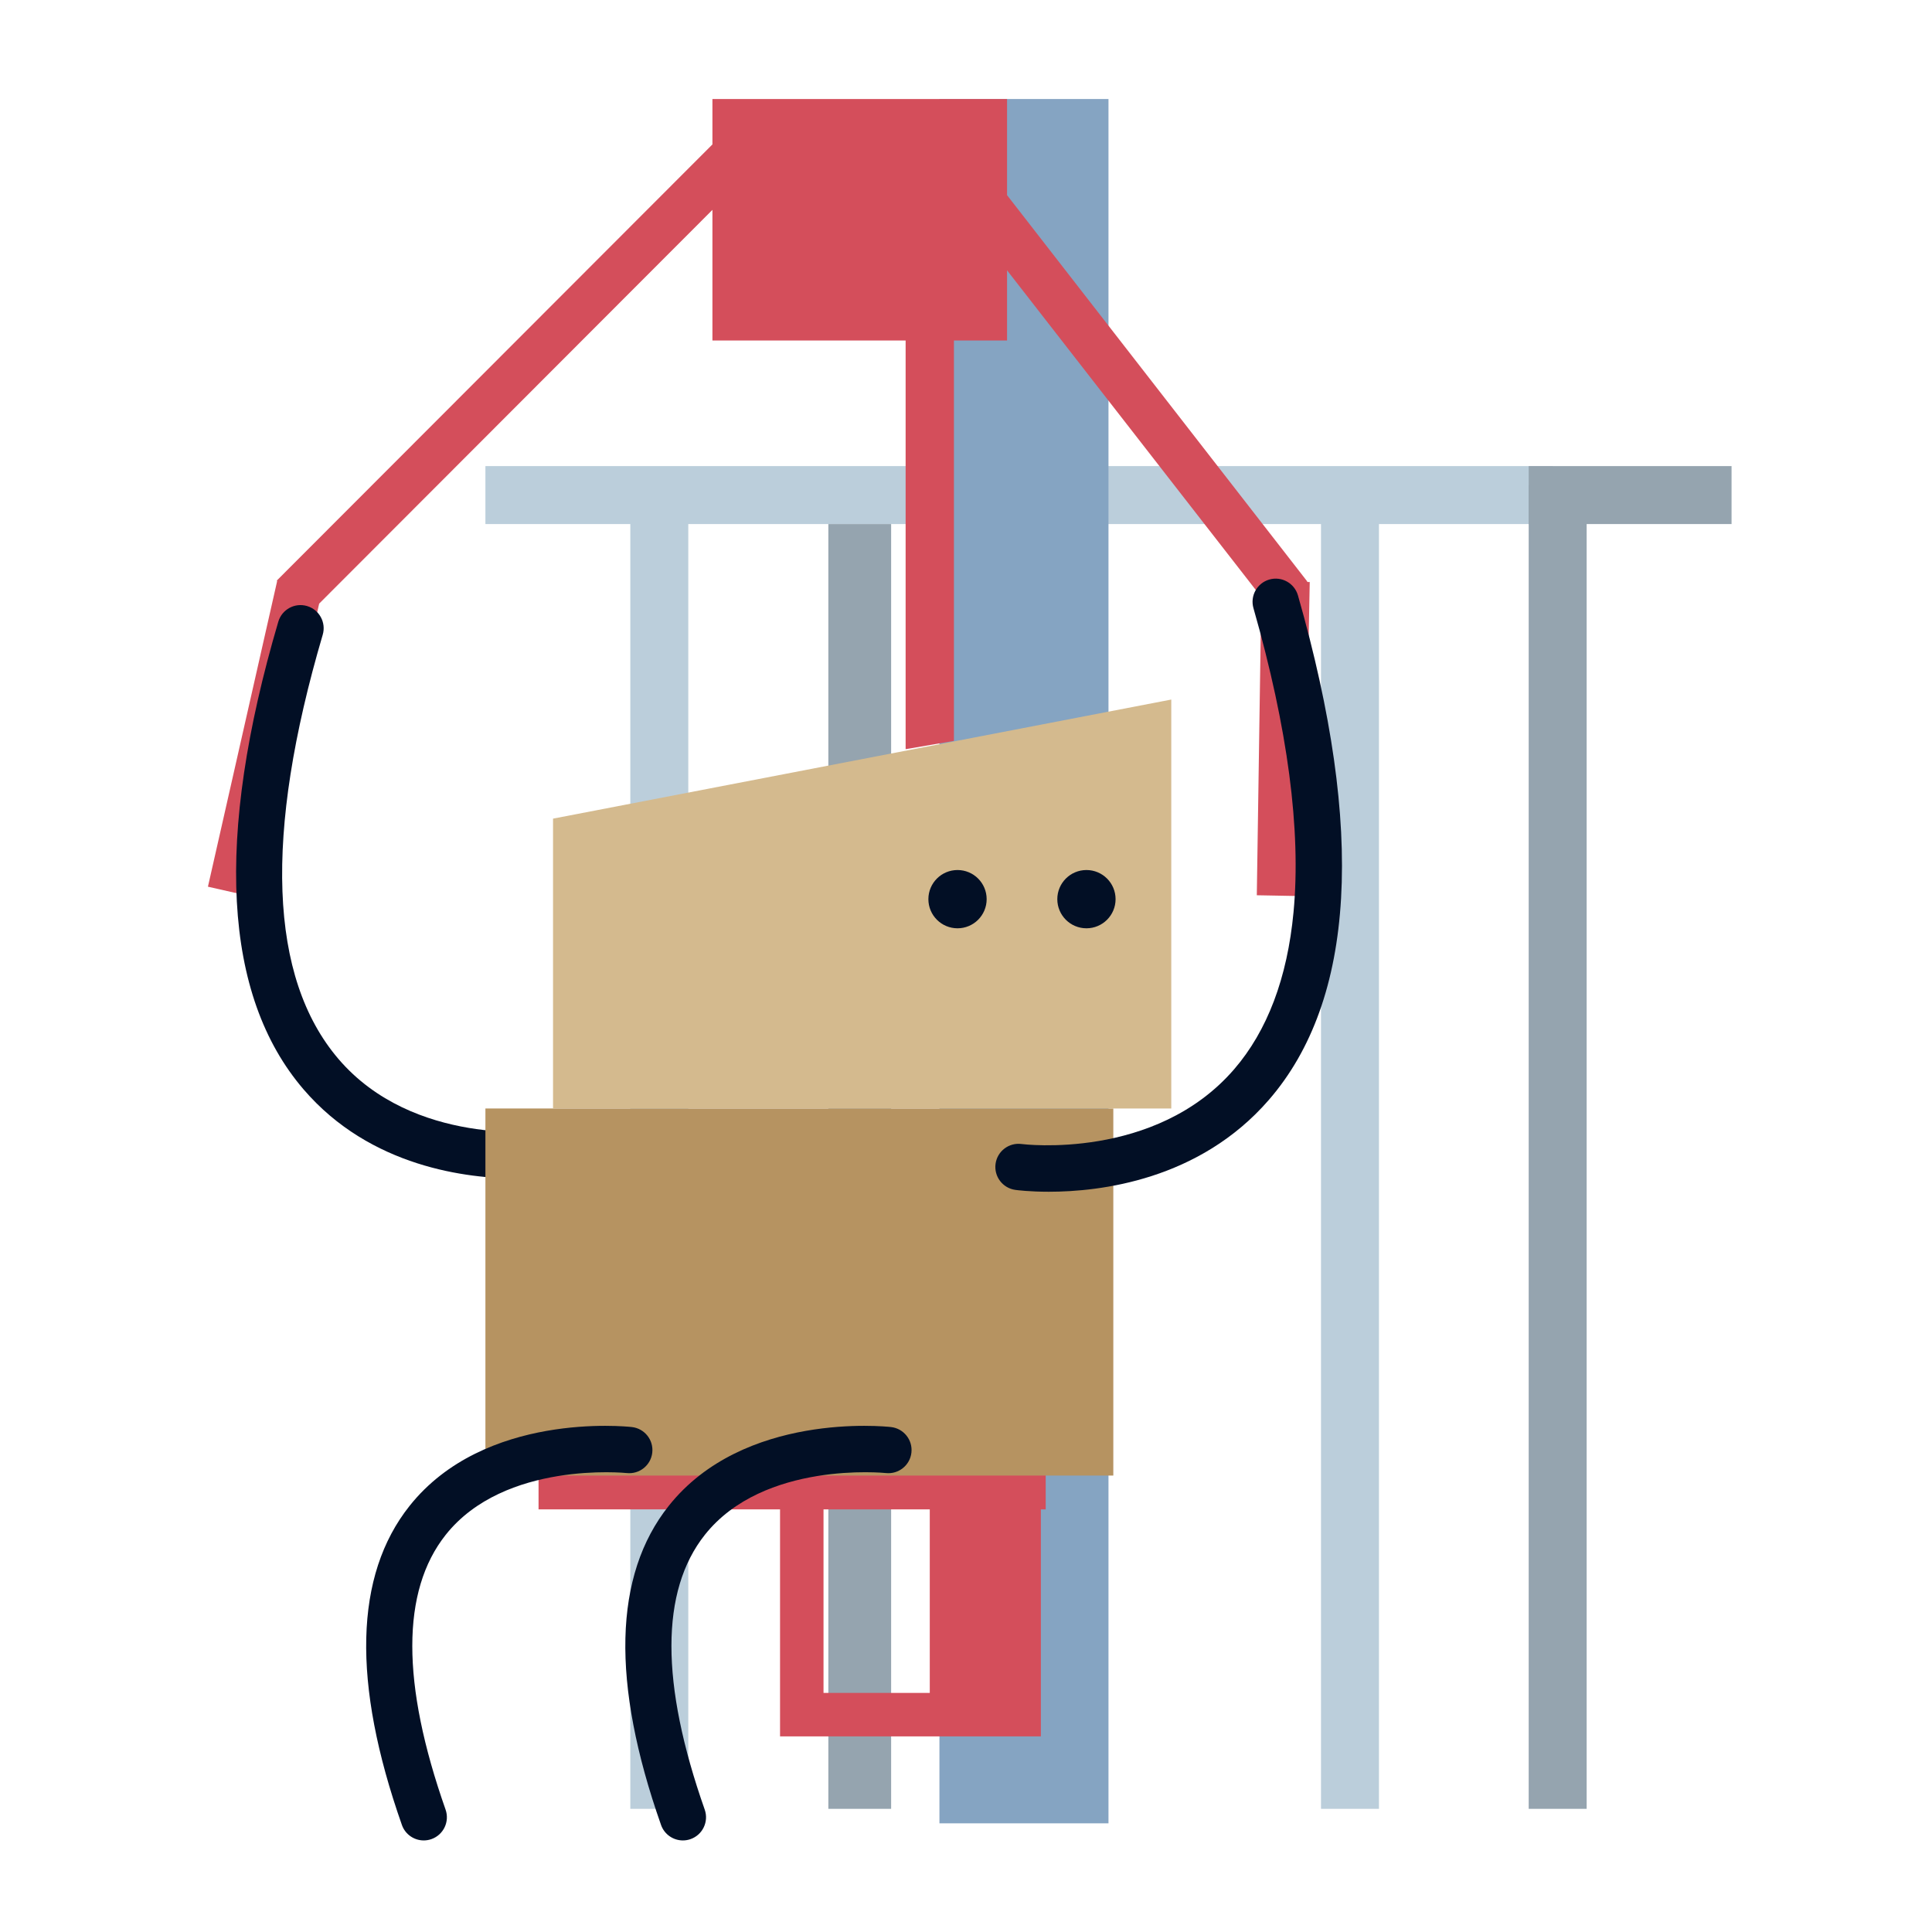 <?xml version="1.0" encoding="UTF-8"?> <!-- Generator: Adobe Illustrator 16.0.0, SVG Export Plug-In . SVG Version: 6.00 Build 0) --> <svg xmlns="http://www.w3.org/2000/svg" xmlns:xlink="http://www.w3.org/1999/xlink" id="Layer_1" x="0px" y="0px" width="400px" height="400px" viewBox="0 0 400 400" xml:space="preserve"> <g> <g> <rect x="100.5" y="96.5" fill="#BBCEDB" width="221" height="12"></rect> <rect x="316.5" y="96.5" fill="#95A4AF" width="42" height="12"></rect> <rect x="316.5" y="100.5" fill="#95A4AF" width="12" height="274"></rect> <rect x="273.5" y="100.5" fill="#BBCEDB" width="12" height="274"></rect> <rect x="171.5" y="108.5" fill="#95A4AF" width="13" height="266"></rect> <rect x="130.5" y="100.5" fill="#BBCEDB" width="12" height="274"></rect> </g> <rect x="194.5" y="20.5" fill="#85A4C2" width="35" height="357"></rect> <g> <polygon fill="#D44E5B" points="270.696,120.494 270.529,120.223 208.5,40.405 208.5,20.5 147.5,20.5 147.5,29.898 57.283,120.223 57.391,120.265 43.05,183.581 52.414,185.704 66.077,124.977 147.5,43.452 147.5,70.5 187.5,70.5 187.5,155.109 197.5,153.397 197.5,70.5 208.5,70.5 208.5,55.966 261.136,123.612 260.209,185.354 269.902,185.533 271.167,120.504 "></polygon> <path fill="#D44E5B" d="M111.5,312.5h50v37.048v7.53v2.422h31.446H215.5v-9.952V312.5h1v-8h-105V312.5z M170.5,312.5h22v38h-22 V312.5z"></path> </g> <path fill="#020F25" d="M107.179,243.998c-10.338,0-30.478-2.299-44.34-18.465c-16.658-19.426-18.415-51.999-5.219-96.816 c0.748-2.539,3.412-3.992,5.951-3.243c2.539,0.748,3.991,3.412,3.244,5.951c-12.204,41.451-11.11,70.994,3.249,87.81 c15.519,18.173,42.215,14.938,42.483,14.904c2.625-0.341,5.028,1.506,5.374,4.126c0.345,2.62-1.491,5.025-4.11,5.376 C113.46,243.688,110.983,243.998,107.179,243.998z"></path> <rect x="100.5" y="229.5" fill="#B69361" width="130" height="76"></rect> <polygon fill="#D4BA8E" points="242.5,229.5 114.5,229.5 114.5,169.489 242.5,144.835 "></polygon> <g> <circle fill="#020F25" cx="198.244" cy="186.162" r="6.032"></circle> <circle fill="#020F25" cx="224.937" cy="186.162" r="6.032"></circle> </g> <path fill="#020F25" d="M217.135,246.738c-3.974,0-6.559-0.334-6.921-0.384c-2.622-0.362-4.454-2.779-4.093-5.402 c0.362-2.617,2.773-4.447,5.393-4.095l0,0c0.277,0.039,27.648,3.451,43.995-15.471c6.879-7.965,11.019-18.915,12.304-32.548 c1.595-16.934-1.196-38.105-8.299-62.926c-0.728-2.544,0.745-5.198,3.289-5.925c2.543-0.731,5.197,0.744,5.926,3.289 c13.921,48.647,11.89,83.792-6.035,104.457C248.28,244.347,227.755,246.738,217.135,246.738z"></path> <path fill="#020F25" d="M87.731,381.042c-1.977,0-3.828-1.232-4.521-3.202c-10.372-29.476-9.836-51.704,1.594-66.07 c15.506-19.492,44.774-16.454,46.014-16.315c2.63,0.295,4.523,2.665,4.229,5.297c-0.295,2.628-2.658,4.514-5.289,4.229l0,0 c-0.252-0.029-25.315-2.557-37.483,12.793c-9.21,11.617-9.217,30.757-0.023,56.885c0.879,2.497-0.434,5.231-2.93,6.112 C88.796,380.954,88.259,381.042,87.731,381.042z"></path> <path fill="#020F25" d="M141.384,381.042c-1.977,0-3.827-1.232-4.521-3.202c-10.372-29.476-9.835-51.704,1.594-66.07 c15.506-19.491,44.777-16.454,46.015-16.315c2.629,0.295,4.522,2.665,4.228,5.297c-0.294,2.628-2.663,4.514-5.288,4.229l0,0 c-0.253-0.031-25.315-2.558-37.483,12.793c-9.21,11.618-9.218,30.757-0.024,56.885c0.878,2.497-0.433,5.231-2.93,6.112 C142.449,380.954,141.912,381.042,141.384,381.042z"></path> </g> </svg> 
